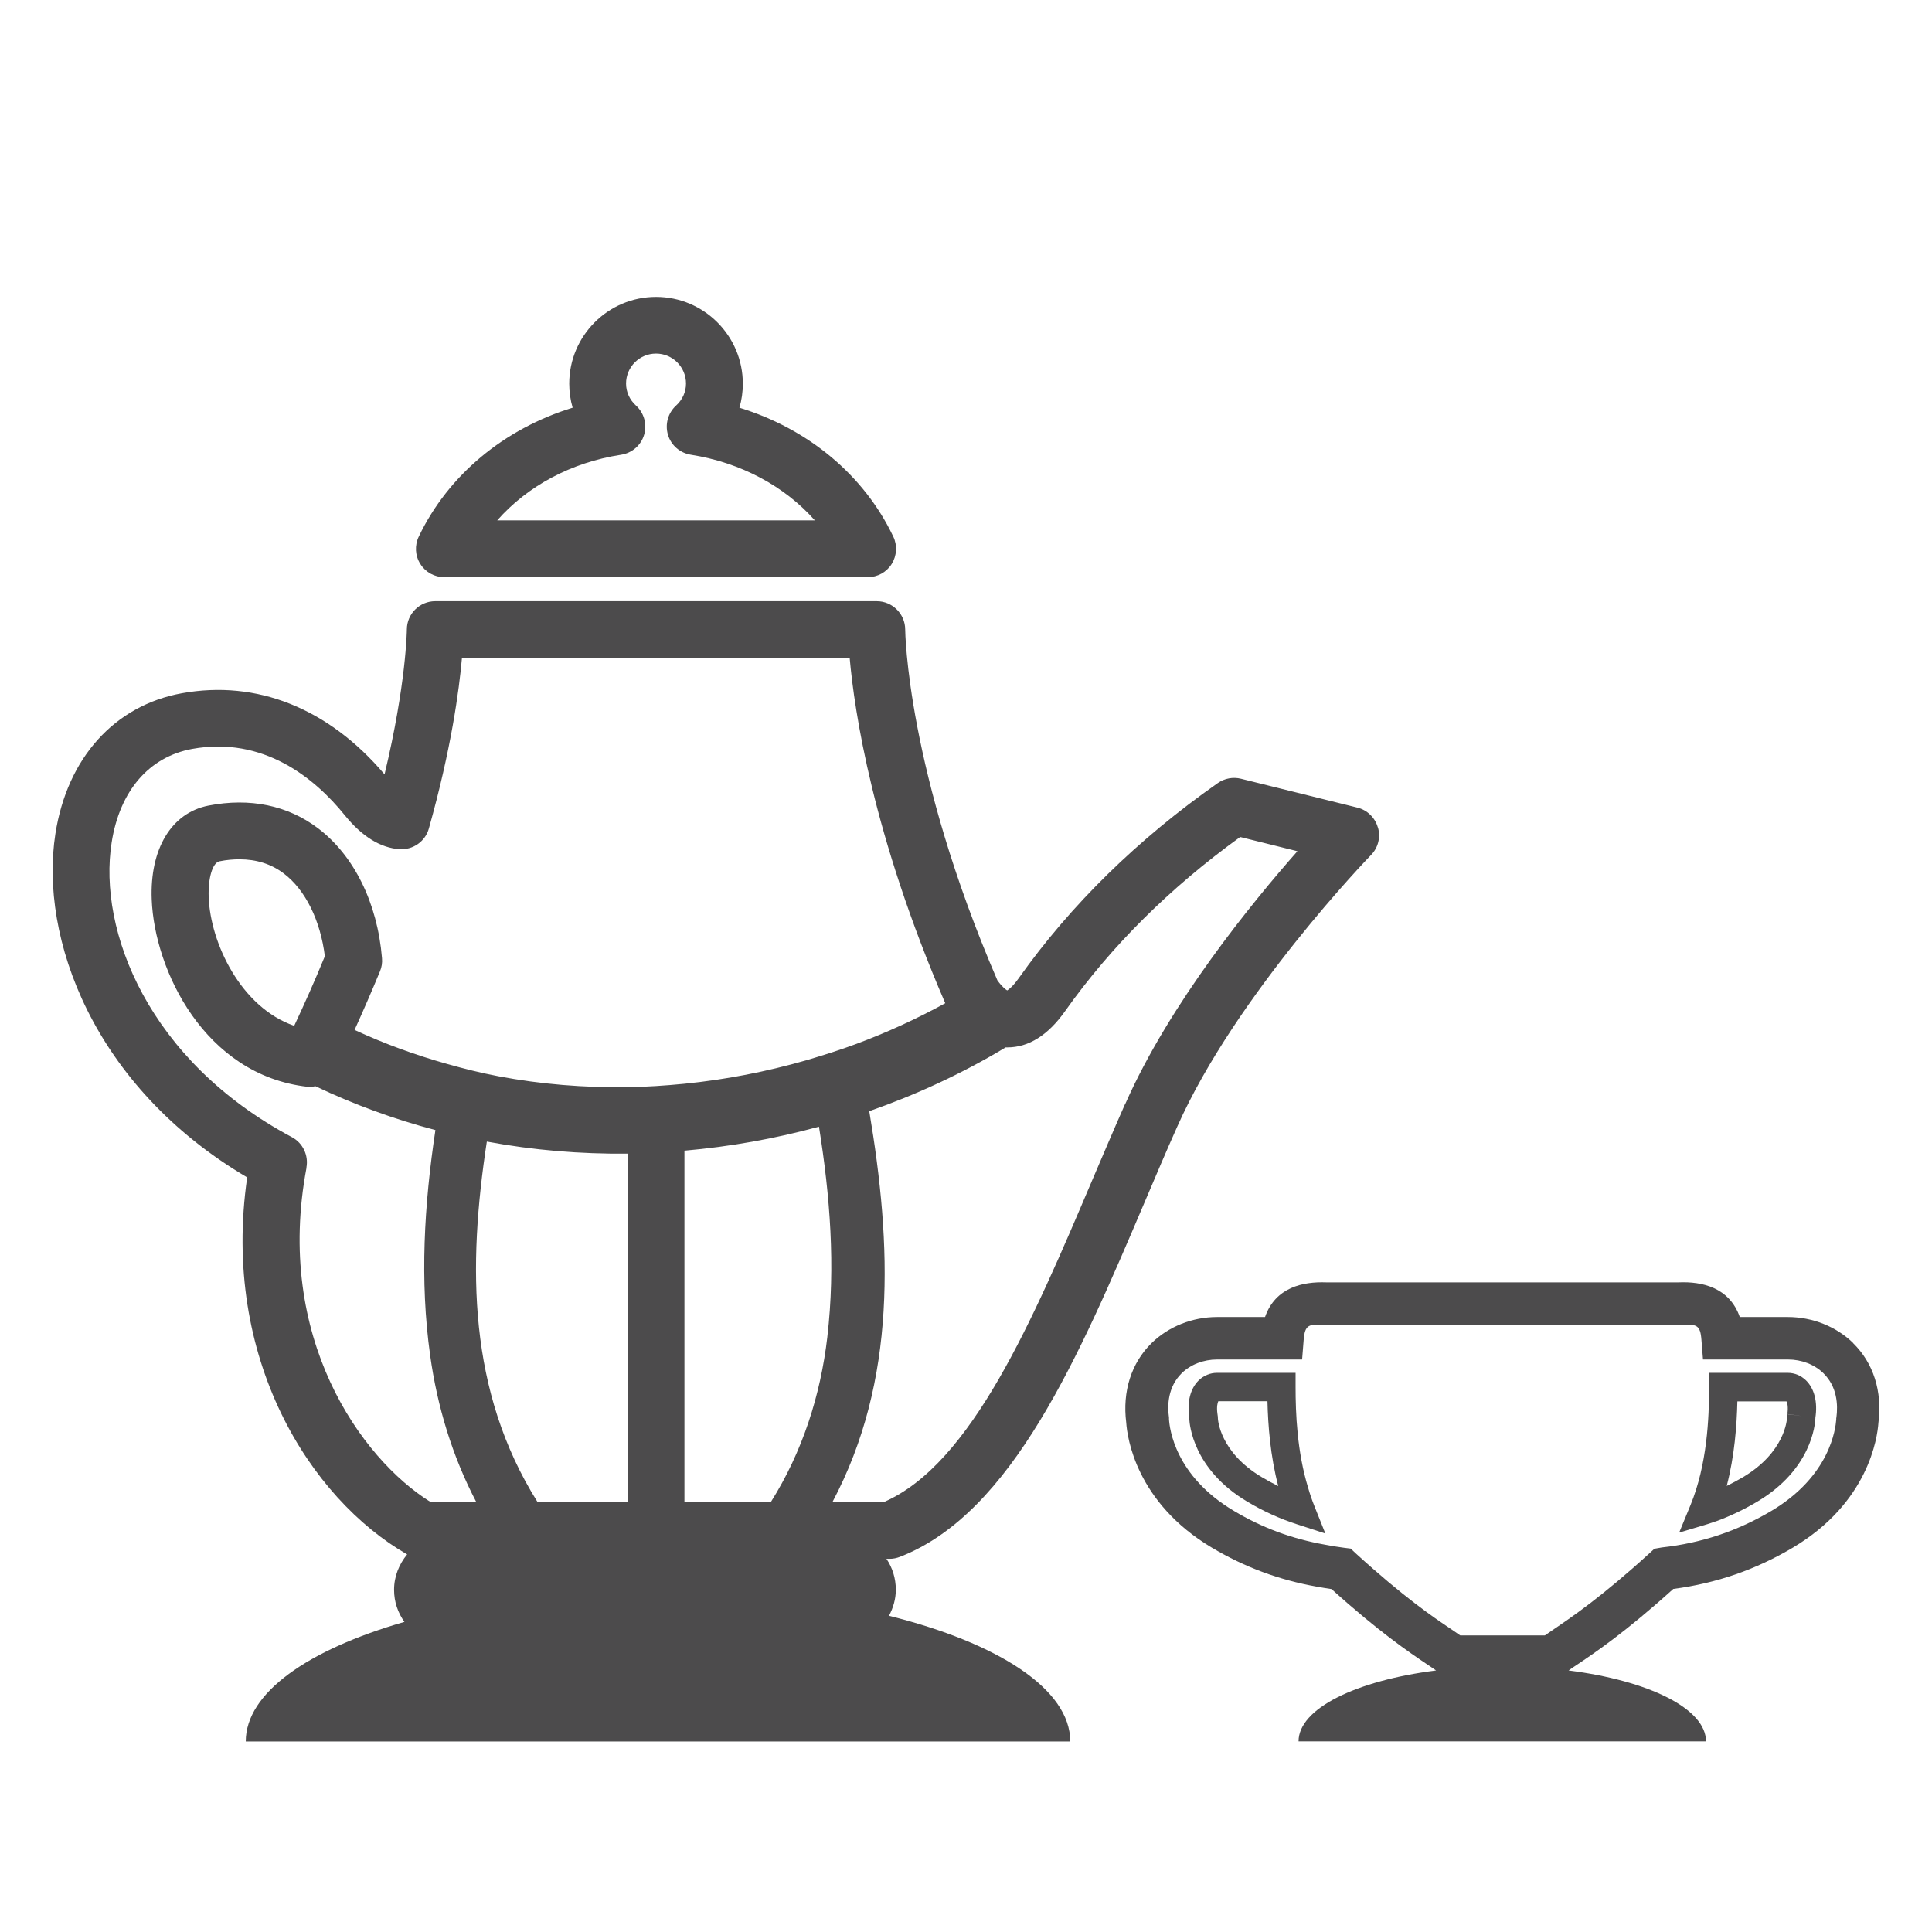 <?xml version="1.0" encoding="UTF-8"?><svg id="_レイヤー_2" xmlns="http://www.w3.org/2000/svg" width="47.98mm" height="47.98mm" viewBox="0 0 136 136"><defs><style>.cls-1{fill:none;}.cls-2{fill:#4c4b4c;}</style></defs><g id="_レイヤー_2-2"><g><g><path class="cls-2" d="M61.06,40.63H31.28c-.69,0-1.33-.35-1.69-.93-.37-.58-.41-1.31-.11-1.93,2.07-4.33,6.01-7.59,10.83-9.07-.16-.55-.24-1.12-.24-1.69,0-3.37,2.74-6.11,6.11-6.11s6.11,2.74,6.11,6.11c0,.58-.08,1.15-.24,1.69,4.83,1.48,8.77,4.74,10.83,9.07,.3,.62,.25,1.35-.11,1.93s-1,.93-1.69,.93Zm-26.07-4h22.37c-2.13-2.41-5.22-4.07-8.73-4.62-.76-.12-1.39-.66-1.61-1.4-.22-.74,0-1.54,.57-2.06,.45-.41,.7-.96,.7-1.55,0-1.16-.94-2.11-2.11-2.11s-2.11,.95-2.11,2.11c0,.59,.25,1.14,.7,1.55,.57,.52,.79,1.32,.57,2.06-.22,.74-.85,1.28-1.61,1.4-3.52,.54-6.6,2.2-8.73,4.62Z"/><path class="cls-2" d="M96.99,58.24c-.2-.69-.75-1.22-1.44-1.39l-8.19-2.03c-.56-.14-1.16-.03-1.63,.3-5.65,3.96-10.36,8.58-14.02,13.74-.41,.58-.7,.79-.81,.86-.1-.06-.35-.24-.69-.71-6.38-14.79-6.49-24.59-6.49-24.69,0-1.1-.9-2-2-2H30.64c-1.1,0-2,.89-2,2,0,.04-.04,3.83-1.57,10.19-3.94-4.65-8.99-6.67-14.27-5.71-4.74,.86-8.07,4.56-8.9,9.89-1.14,7.29,2.64,17.79,13.5,24.19-1.84,12.73,4.41,22.6,11.26,26.54-.56,.68-.92,1.54-.92,2.49,0,.85,.27,1.62,.73,2.26-6.8,1.96-11.17,5-11.17,8.42h58.04c0-3.68-5.06-6.93-12.76-8.85,.29-.55,.48-1.17,.48-1.83,0-.81-.24-1.56-.66-2.18h.23c.25,0,.49-.05,.72-.14,7.91-3.07,12.64-14.19,17.21-24.93,.77-1.81,1.53-3.61,2.31-5.35,4.11-9.26,13.55-19.03,13.64-19.12,.5-.51,.69-1.25,.49-1.94ZM21.57,82.19c.16-.86-.25-1.73-1.02-2.14-10.11-5.39-13.67-14.54-12.69-20.75,.57-3.63,2.63-6.02,5.66-6.58,5.02-.91,8.63,2.04,10.76,4.68,1.21,1.49,2.51,2.29,3.86,2.38,.94,.05,1.8-.55,2.05-1.46,1.57-5.58,2.13-9.73,2.33-12.02h27.29c.33,3.74,1.62,12.49,6.73,24.32-2.01,1.1-4.1,2.06-6.25,2.86-1.15,.43-2.33,.8-3.51,1.15-2.82,.81-5.7,1.37-8.61,1.66-1.33,.13-2.66,.22-4,.24-3.05,.04-6.09-.2-9.09-.77-1.22-.23-2.42-.53-3.62-.87-2.21-.62-4.39-1.41-6.5-2.39,.62-1.37,1.22-2.75,1.79-4.13,.12-.29,.17-.6,.14-.92-.32-3.89-1.97-7.23-4.51-9.15-2.13-1.61-4.79-2.16-7.71-1.59-2.6,.51-4.13,3.04-3.99,6.61,.19,4.97,3.72,12.35,10.95,13.18,.08,0,.15,.01,.23,.01,.12,0,.22-.03,.34-.05,2.73,1.3,5.56,2.33,8.45,3.09-.79,5.25-1.11,10.56-.37,15.86,.5,3.6,1.56,7.1,3.24,10.31h-3.23c-4.89-3.06-10.98-11.57-8.71-23.54Zm16.26,23.53c-4.88-7.78-4.91-16.56-3.56-25.36,3.27,.61,6.59,.88,9.91,.85v24.52h-6.35s0,0,0,0Zm20.41-11.61c-.48,4.12-1.76,8.1-3.97,11.61,0,0,0,0,0,0h-6.09v-24.72c3.2-.28,6.37-.84,9.47-1.69,.78,4.88,1.17,9.79,.59,14.79Zm-35.38-26.78c-.67,1.64-1.4,3.28-2.15,4.88-3.76-1.3-5.9-5.84-6.02-9.05-.05-1.35,.27-2.43,.76-2.53,.49-.1,.96-.14,1.41-.14,1.19,0,2.24,.33,3.12,1,1.52,1.15,2.58,3.31,2.89,5.84Zm56.35,10.36c-.78,1.76-1.55,3.58-2.33,5.4-4.17,9.81-8.48,19.95-14.65,22.64h-3.63c4.55-8.58,4.18-18.08,2.59-27.51,3.31-1.16,6.52-2.64,9.55-4.46,.01,0,.02-.02,.04-.03,.04,0,.07,0,.11,0h.02c1.5,0,2.87-.86,4.07-2.56,3.23-4.56,7.37-8.67,12.32-12.25l4.03,1c-3.22,3.65-8.99,10.71-12.11,17.77Z"/><path class="cls-2" d="M130.45,94.54c-1.19-1.16-2.86-1.83-4.6-1.83h-3.38c-.73-2.09-2.67-2.51-4.3-2.44h-24.59s-.23,0-.23,0c-1.64-.06-3.57,.35-4.3,2.44h-3.38c-1.73,0-3.41,.67-4.6,1.83-1.43,1.4-2.07,3.4-1.79,5.61,.07,1.04,.69,5.61,6.02,8.79,2.32,1.38,4.74,2.28,7.4,2.75,.34,.06,.68,.12,1.03,.17,3.35,3.02,5.44,4.43,6.7,5.28,.26,.17,.47,.32,.66,.45-5.63,.71-9.68,2.68-9.68,4.99h28.68c0-2.31-4.05-4.28-9.67-4.99,.19-.14,.4-.28,.66-.45,1.26-.85,3.34-2.25,6.71-5.29,3.05-.4,5.81-1.36,8.42-2.91,5.33-3.17,5.95-7.75,6.02-8.79,.28-2.21-.35-4.2-1.79-5.61Zm-1.19,5.27v.12c-.05,.64-.43,3.97-4.57,6.43-2.38,1.41-4.9,2.26-7.71,2.57l-.52,.09-.36,.33c-3.38,3.08-5.45,4.47-6.68,5.31-.25,.17-.47,.32-.67,.46h-5.96c-.2-.14-.42-.29-.67-.46-1.24-.83-3.3-2.23-6.69-5.32l-.35-.33-.48-.06c-.45-.06-.9-.13-1.35-.22-2.3-.41-4.4-1.18-6.4-2.38-4.14-2.46-4.52-5.79-4.56-6.44v-.11c-.13-.9-.07-2.18,.89-3.13,.63-.62,1.54-.97,2.5-.97h5.98l.11-1.38c.09-1.08,.35-1.11,1.47-1.07,.13,0,.25,0,.35,0h24.36c.1,0,.22,0,.35,0,1.12-.04,1.39-.01,1.47,1.07l.11,1.38h5.98c.96,0,1.87,.35,2.5,.97,.97,.95,1.03,2.22,.91,3.13Z"/><path class="cls-2" d="M93.3,107.95l-2.03-.66c-1.2-.39-2.34-.91-3.48-1.59-3.81-2.27-4.05-5.43-4.07-5.79v-.03s0-.03,0-.03v-.04c-.17-1.12,.07-2.06,.66-2.64,.35-.34,.81-.53,1.28-.53h5.54v1c0,1.82,.1,4.54,.89,7.11,.12,.42,.26,.83,.42,1.23l.79,1.98Zm-7.54-9.31c-.05,.1-.13,.38-.06,.89l.03,.21v.08c0,.11,.13,2.4,3.09,4.16h0c.39,.23,.77,.44,1.16,.63-.56-2.14-.72-4.28-.76-5.97h-3.46Z"/><path class="cls-2" d="M118.2,107.89l.8-1.94c1.17-2.85,1.31-6.11,1.31-8.31v-1h5.54c.48,0,.93,.19,1.28,.53,.59,.58,.83,1.52,.66,2.64v.04c-.02,.43-.27,3.58-4.08,5.85-.93,.55-1.86,1-2.86,1.37-.23,.08-.44,.15-.66,.22l-2.01,.6Zm4.1-9.25c-.04,1.72-.2,3.85-.75,5.96,.39-.19,.77-.4,1.15-.62,2.96-1.76,3.09-4.06,3.09-4.15v-.17s.02-.11,.02-.11l1,.13-.99-.14c.07-.5,0-.78-.06-.89h-3.46Z"/></g><rect class="cls-1" width="136" height="136"/></g></g></svg>